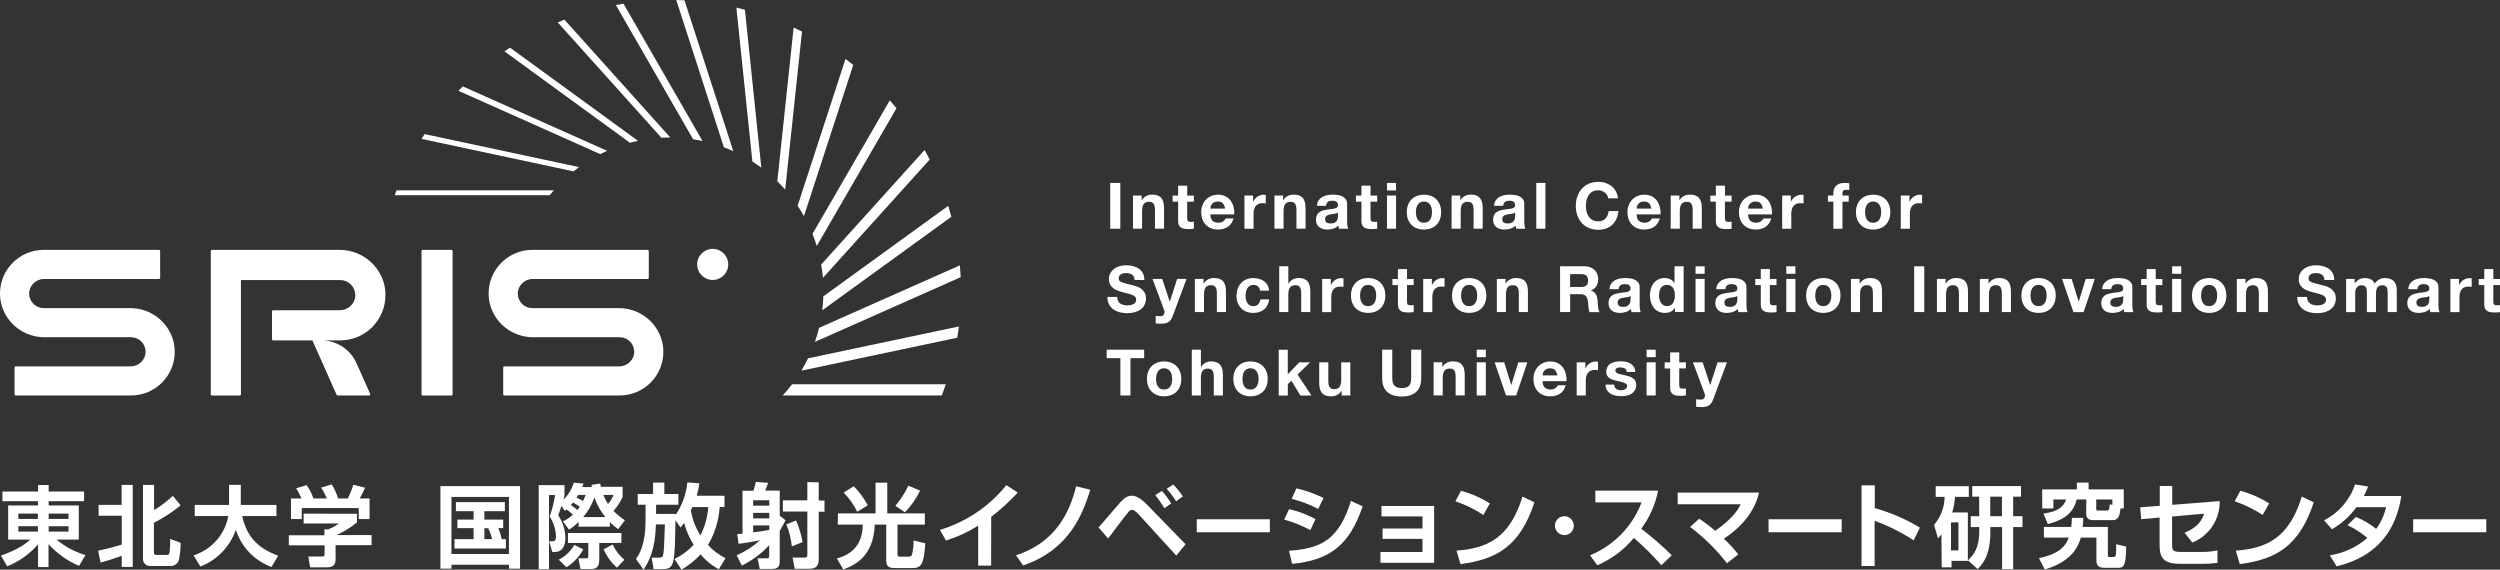 <?xml version="1.0" encoding="UTF-8"?><svg id="_レイヤー_2" xmlns="http://www.w3.org/2000/svg" width="640" height="145.84" viewBox="0 0 640 145.84"><rect x="0" y="0" width="640" height="145.84" fill="#333333" stroke="none"/><g id="new"><g><path id="_パス_4675" d="M21.53,128.31H12.46v1.09h7.71v8.74h-5.71c2.18,1.82,4.71,3.16,7.43,3.95l-1.65,2.76c-2.98-1.25-5.65-3.15-7.82-5.55v5.87h-2.68v-5.82c-2.15,2.48-4.85,4.41-7.9,5.62l-1.6-2.72c4.88-1.77,6.6-3.3,7.51-4.11H2.09v-8.74h7.65v-1.09H.62v-2.47H9.74v-1.68h2.72v1.68h9.07v2.47Zm-16.83,4.53h5v-1.36H4.7v1.36Zm0,3.25h5v-1.38H4.7v1.38Zm7.76-4.61v1.36h5.08v-1.36h-5.08Zm0,3.25v1.36h5.08v-1.38l-5.08,.02Z" fill="#fff"/><path id="_パス_4676" d="M25.12,140.98c2-.43,4.06-.94,6.05-1.57v-7.38h-5.93v-2.78h5.89v-5.11h2.85v21h-2.81v-2.85c-1.79,.64-3.59,1.24-5.42,1.73l-.63-3.04Zm11.46-16.84h2.86v6.44c1.72-1.04,3.33-2.25,4.8-3.63l2,2.41c-2.1,1.74-4.4,3.24-6.84,4.46v7.56c0,.55,.22,.69,.67,.69h2.54c.58,0,.71-.11,.82-.85,.13-1.08,.17-2.17,.12-3.26l2.69,1c.01,1.53-.15,3.05-.49,4.54-.31,.84-1.11,1.39-2,1.39h-5.16c-.99,.11-1.89-.61-1.99-1.61-.01-.1-.01-.2,0-.29v-18.85Z" fill="#fff"/><path id="_パス_4677" d="M49.54,142.18c4.6-1.44,8.03-5.32,8.9-10.06h-8.59v-2.85h8.79v-5.15h3v5.15h9.12v2.85h-8.76c1.3,6,4.84,8.5,9.21,10.15l-1.71,2.87c-4.35-1.59-7.72-5.1-9.12-9.52-1.5,4.32-4.82,7.76-9.08,9.41l-1.76-2.85Z" fill="#fff"/><path id="_パス_4678" d="M91.39,131.52v2.19c-1.59,1.33-3.36,2.43-5.26,3.27h9v2.57h-9.22v3.39c0,1.09-.09,2.29-2.19,2.29h-4.32l-.47-2.76h3.31c.78,0,.86-.09,.86-.87v-2h-9.16v-2.57h9.11v-1.52h.92c1-.34,1.94-.85,2.76-1.51h-9v-2.5l13.66,.02Zm-14.22-3.92c-.37-.91-.83-1.78-1.38-2.59l2.69-.82c.76,1.04,1.35,2.19,1.76,3.41h3.41c-.38-.98-.86-1.9-1.45-2.77l2.72-.82c.71,1.11,1.26,2.32,1.63,3.59h2.48c.58-1.12,1.05-2.29,1.42-3.5l3,.75c-.39,.95-.85,1.86-1.36,2.75h2.52v5.28h-2.77v-2.81h-14.6v2.81h-2.75v-5.28h2.68Z" fill="#fff"/><path id="_パス_4679" d="M112.75,124.45h20.38v21.13h-2.84v-1h-14.72v1h-2.82v-21.13Zm2.82,2.77v14.61h14.72v-14.61h-14.72Zm12,8c.38,.9,.67,1.83,.85,2.79h1.08v2.42h-13.15v-2.42h4.89v-2.8h-4.15v-2.19h4.15v-2.16h-4.53v-2.32h12.53v2.32h-5.24v2.16h4.82v2.19h-1.25Zm-3.57,.01v2.79h2c-.24-.96-.58-1.9-1-2.79h-1Z" fill="#fff"/><path id="_パス_4680" d="M144.11,133.45c.94-.42,1.8-.99,2.56-1.69-.51-.48-1.06-.92-1.62-1.34l-.49,.35-.8-1.27c-.54,1.6-.61,1.79-.85,2.42,1.16,1.73,1.8,3.76,1.83,5.85,0,1.17-.32,3.54-2.7,3.54h-.65l-.8-2.75h.82c.4,0,.92,0,.92-1.19-.05-1.83-.61-3.61-1.62-5.14,.65-1.78,1.11-3.63,1.4-5.5h-1.57v18.98h-2.63v-21.51h6.6v2.58c-.06,.38-.15,.76-.26,1.13,1.23-1.21,2.14-2.7,2.65-4.35l2.49,.24c-.11,.3-.16,.49-.33,.89h2.45c-.03-.19-.06-.38-.07-.57l2.23-.32c.02,.28,.07,.55,.16,.82h5.56v2.58c-.57,1.31-1.36,2.52-2.34,3.57,.88,.92,1.86,1.73,2.93,2.42l-1.74,2.28c-.76-.54-1.47-1.14-2.11-1.81v1.17h-8v-1.24c-.74,.76-1.57,1.43-2.47,2l-1.55-2.14Zm5.19,7.2c-1.01,1.86-2.48,3.43-4.27,4.56l-2-1.93c1.68-.84,3.07-2.16,4-3.8l2.27,1.17Zm9.77-1.66h-5.66v4.43c0,2.16-1.32,2.24-2.12,2.24h-2.67l-.57-2.73h2c.56,0,.56-.28,.56-.63v-3.31h-5.21v-2.54h13.69l-.02,2.54Zm-10.64-9.28c-.56-.39-1.14-.74-1.74-1.06-.28,.36-.4,.47-.56,.66,.59,.38,1.15,.79,1.69,1.24,.23-.26,.43-.54,.61-.84Zm-.42-3c-.13,.24-.27,.46-.43,.68,.58,.25,1.14,.54,1.67,.89,.25-.51,.47-1.03,.66-1.57h-1.9Zm6.95,5.66c-1.2-1.5-2.14-3.19-2.8-5-.64,1.83-1.61,3.52-2.86,5h5.66Zm-.5-5.66c.32,.8,.71,1.57,1.18,2.3,.61-.67,1.1-1.45,1.43-2.3h-2.61Zm3.46,18.62c-1.45-1.31-2.61-2.91-3.41-4.7l2.33-1.24c.7,1.51,1.72,2.85,3,3.92l-1.92,2.02Z" fill="#fff"/><path id="_パス_4681" d="M172.67,143.1c1.84-.9,3.51-2.12,4.91-3.62-1.09-1.74-1.91-3.63-2.44-5.61-.29,.41-.59,.8-.92,1.17l-1.31-1.85c-.17,11.29-.19,12.49-3.34,12.49h-2.25l-.49-2.91h1.92c.75,0,.92-.33,1-.59,.21-.82,.28-2.49,.47-7.94h-2.3c-.17,6.44-1.76,9.44-3.17,11.6l-1.93-2.74c.92-1.34,2.44-3.78,2.44-9.89v-4h-2v-2.75h3.93v-2.91h2.88v2.91h3.6v2.75h-5.71v2.35h5v.26c1.68-2.48,2.71-5.34,3-8.32l3.08,.22c-.14,1.08-.37,2.15-.68,3.19h7.11v2.89h-1.23c-.23,3.43-1.25,6.76-3,9.72,1.28,1.39,2.8,2.53,4.48,3.38l-1.68,2.81c-1.8-.93-3.4-2.23-4.68-3.8-1.43,1.54-3.08,2.87-4.9,3.92l-1.79-2.73Zm4.57-13.29c-.07,.18-.32,.75-.37,.87,.37,2.27,1.2,4.44,2.44,6.38,1.15-2.26,1.83-4.72,2-7.25h-4.07Z" fill="#fff"/><path id="_パス_4682" d="M188.58,142.16c2.18-.97,4.21-2.27,6-3.85-1.24,.23-2.53,.51-5.51,.91l-.33-2.49c.84-.07,1-.09,1.34-.11v-11h2.79c.28-.73,.48-1.48,.61-2.25l3.15,.23c-.21,.68-.46,1.35-.75,2h3.73v6.43l1.48,1.16c-.35,.72-.68,1.38-1.48,2.72v7.8c0,1.13-.33,1.93-1.9,1.93h-3.22l-.54-2.7h2.29c.42,0,.68-.07,.68-.64v-2.72c-2,2.14-4.37,3.9-7,5.21l-1.34-2.63Zm8.36-14.09h-4.13v1.38h4.13v-1.38Zm0,3.22h-4.13v1.42h4.13v-1.42Zm-4.13,5c1.22-.14,2.46-.31,4.13-.64v-1.15h-4.13v1.79Zm16.78-12.82v4.67h1.48v2.86h-1.48v12.28c0,2.09-1.31,2.33-2.51,2.33h-3.64l-.54-2.87h3.1c.33,0,.68,0,.68-.79v-11h-6.27v-2.86h6.27v-4.67l2.91,.05Zm-6.88,16.41c-.19-1.94-.67-3.84-1.4-5.64l2.48-1c.78,1.77,1.34,3.63,1.67,5.54l-2.75,1.1Z" fill="#fff"/><path id="_パス_4683" d="M214.51,131.43h9.63v-7.87h3v7.87h9.62v2.86h-7v7.59c0,.21,0,.63,.56,.63h2.33c.31,0,.61-.15,.8-.4,.3-1.23,.44-2.49,.44-3.76l3,.75c-.37,4.61-.73,6.32-3.15,6.32h-4.53c-1,0-2.34,0-2.34-1.83v-9.3h-2.92c-.3,7.21-4,10.07-8.07,11.48l-1.64-2.81c4.27-1.11,6.62-4,6.62-8.67h-6.39l.04-2.86Zm4.93-.43c-.88-1.81-2.06-3.47-3.47-4.9l2.6-1.62c1.43,1.45,2.63,3.1,3.57,4.9l-2.7,1.62Zm9.77-1.52c1.33-1.56,2.45-3.29,3.33-5.14l3,1.26c-.98,2.05-2.29,3.93-3.89,5.55l-2.44-1.67Z" fill="#fff"/><path id="_パス_4684" d="M253.73,144.79h-3.31v-10.22c-2.58,1.62-5.35,2.9-8.26,3.81l-1.53-2.73c6.69-2.02,12.61-6.01,17-11.45l2.91,1.9c-2.08,2.26-4.35,4.33-6.79,6.2l-.02,12.49Z" fill="#fff"/><path id="_パス_4685" d="M260.09,142.16c10.31-3.34,13.8-11.23,15.4-17.68l3.62,.91c-1.81,5.73-5.05,15.22-17.19,19.37l-1.83-2.6Z" fill="#fff"/><path id="_パス_4686" d="M281.24,135.04c.77-.87,3.52-4.08,4.74-5.51s2.23-2.63,3.73-2.63c1,0,2.19,.51,4,2.37l9.79,10.05-2.37,2.91-9.61-10.52c-.73-.78-1.25-1.2-1.72-1.2s-.75,.33-1.12,.8c-.92,1.1-4.39,5.71-5,6.55l-2.44-2.82Zm16.85-4.93c-.71-1.18-1.49-2.3-2.34-3.38l1.71-1.06c.87,1,1.67,2.07,2.37,3.2l-1.74,1.24Zm3-1.78c-.71-1.14-1.52-2.21-2.42-3.2l1.69-1.1c.9,.94,1.72,1.96,2.45,3.05l-1.72,1.25Z" fill="#fff"/><path id="_パス_4687" d="M325.08,132.93v3.33h-18.71v-3.33h18.71Z" fill="#fff"/><path id="_パス_4688" d="M335.45,135.71c-2.13-1.15-4.38-2.06-6.71-2.7l1.27-2.68c2.36,.55,4.63,1.41,6.76,2.56l-1.32,2.82Zm-5.47,5.28c8-.56,12.68-2.56,15.87-12.75l3,1.39c-3.38,9.76-8.15,13.73-18.06,14.72l-.81-3.36Zm7.49-10.71c-2.16-1.12-4.45-1.98-6.81-2.58l1.22-2.68c2.4,.54,4.73,1.37,6.93,2.47l-1.34,2.79Z" fill="#fff"/><path id="_パス_4689" d="M367.14,129.53v14.55h-13.74v-2.77h10.76v-3.36h-10.22v-2.65h10.22v-3.1h-10.5v-2.67h13.48Z" fill="#fff"/><path id="_パス_4690" d="M379.74,131.83c-2.23-1.47-4.63-2.65-7.16-3.5l1.45-2.7c2.6,.72,5.09,1.81,7.38,3.24l-1.67,2.96Zm-6.88,9.13c7.63-.56,13.59-3,16.9-13.83l3.05,1.46c-3.66,11.24-9.64,14.6-18.92,15.82l-1.03-3.45Z" fill="#fff"/><path id="_パス_4691" d="M402.9,134.6c-.02,1.34-1.11,2.41-2.45,2.39-1.34-.02-2.41-1.11-2.39-2.45,.02-1.34,1.11-2.41,2.45-2.39,.63,0,1.24,.26,1.68,.71,.46,.46,.71,1.09,.7,1.74Z" fill="#fff"/><path id="_パス_4692" d="M407.05,142.16c6.08-2.5,10.86-7.4,13.19-13.55h-11.83v-3h16.06c-.69,3.53-2.17,6.87-4.32,9.75,2.75,2.09,5.36,4.36,7.82,6.78l-2.65,2.57c-2.18-2.5-4.53-4.84-7.05-7-2.53,3.04-5.73,5.43-9.36,7l-1.86-2.55Z" fill="#fff"/><path id="_パス_4693" d="M442.1,144.2c-2.71-3.52-5.88-6.65-9.44-9.3l2.32-2.11c1.44,.93,2.8,1.97,4.09,3.1,4.69-3.2,6-5.71,6.55-6.79h-16.13v-3h20.82c-1.12,5-4.69,9-9,11.81,1.33,1.24,2.56,2.58,3.69,4l-2.9,2.29Z" fill="#fff"/><path id="_パス_4694" d="M471.47,132.93v3.33h-18.72v-3.33h18.72Z" fill="#fff"/><path id="_パス_4695" d="M479.94,124.24v5.83c4.06,1.14,7.94,2.82,11.55,5l-1.59,3.26c-3.13-2.05-6.48-3.73-10-5v11.57h-3.35v-20.66h3.39Z" fill="#fff"/><path id="_パス_4696" d="M497.01,136.83c-.28,.35-.58,.68-.89,1l-1-3.47c1.72-2,2.68-4.54,2.7-7.17h-2.28v-2.72h8.48v2.72h-3.53c-.1,1.35-.34,2.7-.72,4h4v12.4h-4.17v1.64h-2.52l-.07-8.4Zm2.44-3.08v7.16h1.91v-7.2l-1.91,.04Zm7.21-6.6h-1.76v-2.72h12.47v2.72h-2v5h2.39v2.78h-2.39v10.78h-2.84v-10.78h-3v1.26c0,6.3-2.23,8.48-3.26,9.49l-2.47-2.23c1.25-1.25,2.89-2.89,2.89-7.42v-1.1h-2.18v-2.78h2.18l-.03-5Zm2.84,5h3v-5h-3v5Z" fill="#fff"/><path id="_パス_4697" d="M533.32,132.58c-.01,.78-.07,1.55-.16,2.32h6.45v7.16c0,.38,0,.54,.5,.54h.89c.32,.04,.61-.18,.66-.49,0-.02,0-.03,0-.05,.09-.49,.09-2.27,.09-2.74l2.56,.61c-.12,4.25-.33,5.42-1.9,5.42h-3.88c-1.85,0-1.85-1.34-1.85-2.07v-5.65h-4c-.45,1.62-1.84,6.05-9.23,8.14l-1.48-2.89c5.7-1.15,7-3.54,7.63-5.25h-6.36v-2.73h7c.09-.68,.11-1.17,.16-2.32h2.92Zm.78-4.72h-2.47c-.7,2.86-2.49,5.09-7.39,6.29l-1.11-2.65c3.78-.61,5.05-1.65,5.83-3.64h-3.29v2.3h-2.86v-4.88h8.87v-1.74h3v1.74h9v4.88h-.83c-.18,1.6-.42,3-2,3h-4.61c-1,0-2.18,0-2.18-1.72l.04-3.58Zm2.53,2.32c0,.28,0,.52,.47,.52h2.28c.45,0,.61-.19,.73-1.6l.66,.14v-1.38h-4.14v2.32Z" fill="#fff"/><path id="_パス_4698" d="M568.24,128.28c.1,4.65-2.69,8.87-7,10.61l-2-2.51c2.06-.87,4.2-2.11,5-4.88l-8.19,.73v7c0,1.76,.16,2.07,2.58,2.07h5.1c1.32,0,2.64-.13,3.94-.4v3.19c-1.26,.17-2.53,.25-3.8,.24h-5.89c-4.51,0-5.12-2-5.12-4.84v-7l-4.72,.42-.24-3.05,5-.38v-5.07h3.19v4.83l12.15-.96Z" fill="#fff"/><path id="_パス_4699" d="M579.24,131.83c-2.23-1.47-4.63-2.65-7.16-3.5l1.45-2.7c2.6,.71,5.09,1.81,7.38,3.24l-1.67,2.96Zm-6.88,9.13c7.63-.56,13.59-3,16.9-13.83l3.06,1.46c-3.67,11.24-9.65,14.6-18.93,15.82l-1.03-3.45Z" fill="#fff"/><path id="_パス_4700" d="M603.1,132.34c1.88,.75,3.63,1.78,5.19,3.06,1.22-1.65,2.09-3.54,2.54-5.55h-7.59c-1.67,2.3-3.81,4.22-6.27,5.64l-2-2.3c3.75-1.89,6.6-5.19,7.92-9.18l3.35,.54c-.31,.83-.68,1.64-1.1,2.42h9.6c-.87,5.47-3.57,14.91-16.57,18l-1.74-2.8c3.56-.56,6.89-2.1,9.61-4.46-1.54-1.31-3.25-2.41-5.08-3.26l2.14-2.11Z" fill="#fff"/><path id="_パス_4701" d="M636.49,132.93v3.33h-18.72v-3.33h18.72Z" fill="#fff"/></g><g><g><g><path d="M33.55,101.24H4.04c-.17,0-.31-.14-.31-.31v-6.83c0-.17,.14-.31,.31-.31h29.41c2.09,0,3.86-1.71,3.82-3.8-.04-2.03-1.69-3.66-3.72-3.66H11.37c-6.13,0-11.25-4.85-11.37-10.97-.12-6.26,4.94-11.39,11.18-11.39h29.51c.17,0,.31,.14,.31,.31v6.83c0,.17-.14,.31-.31,.31H11.28c-2.09,0-3.86,1.71-3.82,3.8,.04,2.03,1.69,3.66,3.72,3.66h22.18c6.12,0,11.25,4.85,11.37,10.97,.12,6.26-4.94,11.39-11.18,11.39Z" fill="#fff"/><path d="M158.64,101.24h-29.51c-.17,0-.31-.14-.31-.31v-6.83c0-.17,.14-.31,.31-.31h29.41c2.09,0,3.86-1.71,3.82-3.8-.04-2.03-1.69-3.66-3.72-3.66h-22.18c-6.13,0-11.25-4.85-11.37-10.97-.12-6.26,4.94-11.39,11.18-11.39h29.51c.17,0,.31,.14,.31,.31v6.83c0,.17-.14,.31-.31,.31h-29.41c-2.09,0-3.86,1.71-3.82,3.8,.04,2.03,1.69,3.66,3.72,3.66h22.18c6.12,0,11.25,4.85,11.37,10.97,.12,6.26-4.94,11.39-11.18,11.39Z" fill="#fff"/><rect x="107.91" y="63.97" width="7.95" height="37.28" rx=".31" ry=".31" fill="#fff"/><path d="M98.69,75.38c-.09-6.36-5.4-11.41-11.76-11.41H54.27c-.17,0-.31,.14-.31,.31v36.66c0,.17,.14,.31,.31,.31h7.1c.17,0,.31-.14,.31-.31v-29.24h25.42c2.1,0,3.82,1.69,3.86,3.79,.04,2.16-1.8,3.93-3.96,3.93h-17.06c-.17,0-.31,.14-.31,.31v7.1c0,.17,.14,.31,.31,.31h10.03l6.2,13.92c.05,.11,.16,.18,.28,.18h8.02c.22,0,.38-.23,.28-.44l-3.48-7.81c-1.51-3.39-4.77-5.61-8.43-5.85h4.25c6.45,0,11.68-5.29,11.58-11.76Z" fill="#fff"/><circle cx="182.45" cy="67.69" r="3.98" fill="#fff"/></g><g><path d="M245.94,70.96c-.05-1.01-.12-2.02-.21-3.03l-36.04,15.99c-.3,1.21-.65,2.41-1.07,3.6l37.31-16.56Z" fill="#fff"/><path d="M205.15,94.89l39.92-8.44c.15-.96,.29-1.92,.41-2.88l-38.62,8.16c-.52,1.07-1.09,2.13-1.71,3.16Z" fill="#fff"/><path d="M241.1,101.24c.36-.95,.7-1.9,1.03-2.86h-39.36c-.75,.98-1.55,1.94-2.4,2.86h40.74Z" fill="#fff"/><path d="M108.69,34.33c-.26,.41-.52,.82-.77,1.23l38.9,8.31c.47-.38,.94-.74,1.42-1.09l-39.54-8.45Z" fill="#fff"/><path d="M101.51,48.73c-.15,.41-.3,.83-.45,1.24h39.67c.34-.42,.69-.83,1.04-1.24h-40.27Z" fill="#fff"/><path d="M118.47,22.11c-.37,.38-.74,.76-1.1,1.14l36.28,16.2c.58-.3,1.17-.58,1.77-.84l-36.95-16.5Z" fill="#fff"/><path d="M130.57,12.19c-.48,.31-.95,.63-1.43,.96l32.12,23.39c.68-.18,1.37-.35,2.06-.49l-32.76-23.86Z" fill="#fff"/><path d="M171.59,35.19l-27.1-30.16c-.58,.22-1.15,.45-1.72,.69l26.53,29.53c.76-.04,1.52-.06,2.28-.06Z" fill="#fff"/><path d="M159.61,.94c-.65,.11-1.3,.22-1.96,.34l19.79,34.37c.81,.12,1.61,.28,2.41,.45L159.61,.94Z" fill="#fff"/><path d="M175.23,.08c-.7-.03-1.41-.06-2.11-.08l12.2,37.71c.81,.3,1.62,.63,2.41,.99L175.23,.08Z" fill="#fff"/><path d="M190.69,2.49c-.72-.19-1.45-.37-2.18-.54l4.1,39.4c.78,.49,1.54,1.01,2.29,1.57l-4.2-40.43Z" fill="#fff"/><path d="M201.01,48.55l4.3-40.46c-.71-.36-1.42-.71-2.14-1.05l-4.18,39.38c.1,.1,.21,.19,.31,.29,.6,.6,1.16,1.21,1.72,1.84Z" fill="#fff"/><path d="M218.43,16.64c-.65-.53-1.31-1.05-1.98-1.55l-12.26,37.59c.58,.87,1.12,1.75,1.62,2.65l12.62-38.69Z" fill="#fff"/><path d="M229.5,27.7c-.55-.68-1.12-1.35-1.7-2.02l-19.8,34.2c.41,1.02,.77,2.05,1.09,3.09l20.41-35.26Z" fill="#fff"/><path d="M238,40.85c-.42-.83-.85-1.65-1.3-2.46l-26.48,29.34c.2,1.13,.35,2.26,.45,3.4l27.33-30.28Z" fill="#fff"/><path d="M243.55,55.49c-.25-.94-.51-1.87-.8-2.8l-31.97,23.17c-.04,1.2-.14,2.39-.28,3.58l33.05-23.95Z" fill="#fff"/></g></g><g><path d="M286.8,46.83v11.72h-2.58v-11.72h2.58Z" fill="#fff"/><path d="M292.26,50.06v1.18h.05c.3-.49,.68-.85,1.15-1.08,.47-.22,.95-.34,1.44-.34,.62,0,1.14,.08,1.53,.25,.4,.17,.71,.4,.94,.71,.23,.3,.39,.67,.49,1.1,.09,.43,.14,.91,.14,1.44v5.22h-2.33v-4.79c0-.7-.11-1.22-.33-1.57-.22-.34-.61-.52-1.16-.52-.64,0-1.09,.19-1.38,.57s-.43,1-.43,1.86v4.45h-2.33v-8.49h2.22Z" fill="#fff"/><path d="M305.63,50.06v1.56h-1.71v4.2c0,.39,.06,.66,.2,.79,.13,.13,.39,.2,.79,.2,.13,0,.26,0,.38-.02s.24-.03,.34-.05v1.81c-.2,.03-.42,.05-.65,.07-.24,.01-.48,.02-.71,.02-.36,0-.7-.02-1.03-.07-.32-.05-.61-.15-.85-.29s-.44-.34-.58-.61c-.14-.26-.21-.61-.21-1.03v-5.01h-1.41v-1.56h1.41v-2.54h2.33v2.54h1.71Z" fill="#fff"/><path d="M310.41,56.51c.35,.34,.85,.51,1.51,.51,.47,0,.88-.12,1.21-.35,.34-.24,.55-.48,.62-.75h2.05c-.33,1.02-.83,1.75-1.51,2.18s-1.5,.66-2.46,.66c-.67,0-1.27-.11-1.8-.32-.54-.21-.99-.52-1.36-.91s-.66-.86-.86-1.41c-.2-.55-.3-1.15-.3-1.81s.1-1.23,.31-1.77,.5-1.02,.89-1.42,.84-.71,1.37-.94,1.12-.34,1.76-.34c.72,0,1.35,.14,1.89,.42,.54,.28,.98,.65,1.32,1.12s.59,1.01,.75,1.61c.15,.6,.21,1.23,.16,1.89h-6.12c.03,.76,.22,1.3,.57,1.64Zm2.63-4.46c-.28-.31-.7-.46-1.27-.46-.37,0-.68,.06-.93,.19-.25,.13-.44,.28-.59,.47s-.25,.38-.31,.59-.09,.39-.1,.56h3.79c-.11-.59-.3-1.04-.58-1.35Z" fill="#fff"/><path d="M320.8,50.06v1.58h.03c.11-.26,.26-.51,.44-.73,.19-.22,.4-.42,.64-.57,.24-.16,.5-.28,.77-.37,.27-.09,.56-.13,.85-.13,.15,0,.32,.03,.51,.08v2.17c-.11-.02-.24-.04-.39-.06-.15-.02-.3-.02-.44-.02-.43,0-.79,.07-1.08,.21s-.53,.34-.71,.58c-.18,.25-.31,.53-.39,.86s-.12,.68-.12,1.07v3.82h-2.33v-8.49h2.22Z" fill="#fff"/><path d="M328.48,50.06v1.18h.05c.3-.49,.68-.85,1.15-1.08,.47-.22,.95-.34,1.44-.34,.62,0,1.14,.08,1.53,.25,.4,.17,.71,.4,.94,.71,.23,.3,.39,.67,.49,1.1,.09,.43,.14,.91,.14,1.44v5.22h-2.33v-4.79c0-.7-.11-1.22-.33-1.57-.22-.34-.61-.52-1.16-.52-.64,0-1.09,.19-1.38,.57s-.43,1-.43,1.86v4.45h-2.33v-8.49h2.22Z" fill="#fff"/><path d="M337.14,52.67c.03-.55,.17-1,.41-1.36,.24-.36,.55-.65,.92-.87,.37-.22,.79-.37,1.26-.47s.93-.14,1.4-.14c.43,0,.86,.03,1.3,.09,.44,.06,.84,.18,1.2,.35,.36,.18,.65,.42,.89,.73,.23,.31,.34,.72,.34,1.24v4.42c0,.38,.02,.75,.07,1.1,.04,.35,.12,.61,.23,.79h-2.37c-.04-.13-.08-.27-.1-.4-.03-.14-.05-.28-.06-.42-.37,.38-.81,.65-1.31,.8s-1.02,.23-1.54,.23c-.4,0-.78-.05-1.13-.15s-.66-.25-.92-.46c-.26-.21-.47-.47-.62-.79-.15-.32-.22-.7-.22-1.13,0-.48,.09-.88,.25-1.19,.17-.31,.39-.56,.66-.75s.58-.33,.92-.42,.69-.17,1.04-.22c.35-.05,.69-.1,1.03-.13,.34-.03,.64-.08,.9-.15,.26-.07,.47-.16,.62-.29,.15-.13,.22-.31,.21-.55,0-.25-.04-.45-.12-.6-.08-.15-.19-.26-.33-.34s-.3-.14-.48-.16c-.18-.03-.37-.04-.58-.04-.46,0-.82,.1-1.08,.3s-.42,.53-.46,.99h-2.33Zm5.39,1.72c-.1,.09-.22,.16-.37,.21s-.31,.09-.48,.12c-.17,.03-.35,.06-.53,.08-.19,.02-.37,.05-.56,.08-.18,.03-.35,.08-.52,.13s-.32,.13-.44,.22-.23,.21-.3,.35-.11,.32-.11,.54,.04,.38,.11,.53,.18,.25,.31,.34c.13,.08,.28,.14,.46,.17,.17,.03,.36,.05,.54,.05,.46,0,.82-.08,1.07-.23,.25-.15,.44-.34,.56-.55,.12-.21,.19-.43,.22-.65,.03-.22,.04-.39,.04-.53v-.87Z" fill="#fff"/><path d="M352.56,50.06v1.56h-1.71v4.2c0,.39,.06,.66,.2,.79,.13,.13,.39,.2,.79,.2,.13,0,.26,0,.38-.02s.24-.03,.34-.05v1.81c-.2,.03-.42,.05-.65,.07-.24,.01-.48,.02-.71,.02-.36,0-.7-.02-1.03-.07-.32-.05-.61-.15-.85-.29s-.44-.34-.58-.61c-.14-.26-.21-.61-.21-1.03v-5.01h-1.41v-1.56h1.41v-2.54h2.33v2.54h1.71Z" fill="#fff"/><path d="M355.06,48.75v-1.92h2.33v1.92h-2.33Zm2.33,1.31v8.49h-2.33v-8.49h2.33Z" fill="#fff"/><path d="M360.45,52.47c.21-.55,.5-1.02,.89-1.41s.84-.69,1.38-.9c.54-.21,1.14-.32,1.8-.32s1.27,.11,1.82,.32,1,.51,1.39,.9,.68,.86,.89,1.41,.31,1.17,.31,1.85-.1,1.29-.31,1.84c-.21,.55-.5,1.02-.89,1.4s-.85,.69-1.39,.89-1.15,.31-1.82,.31-1.27-.1-1.8-.31c-.54-.21-1-.51-1.38-.89s-.68-.86-.89-1.4c-.21-.55-.31-1.16-.31-1.84s.1-1.29,.31-1.85Zm2.12,2.84c.06,.32,.18,.61,.34,.87,.16,.26,.37,.46,.63,.62s.59,.23,.98,.23,.73-.08,.99-.23,.48-.36,.64-.62c.16-.26,.27-.55,.34-.87,.06-.32,.1-.65,.1-.99s-.03-.67-.1-1c-.07-.33-.18-.62-.34-.87s-.37-.46-.64-.62c-.27-.16-.6-.24-.99-.24s-.72,.08-.98,.24c-.26,.16-.47,.36-.63,.62s-.27,.54-.34,.87c-.07,.33-.1,.66-.1,1s.03,.67,.1,.99Z" fill="#fff"/><path d="M373.83,50.06v1.18h.05c.3-.49,.68-.85,1.15-1.08,.47-.22,.95-.34,1.44-.34,.62,0,1.14,.08,1.53,.25,.4,.17,.71,.4,.94,.71,.23,.3,.39,.67,.49,1.1,.09,.43,.14,.91,.14,1.44v5.22h-2.33v-4.79c0-.7-.11-1.22-.33-1.57-.22-.34-.61-.52-1.16-.52-.64,0-1.09,.19-1.38,.57s-.43,1-.43,1.86v4.45h-2.33v-8.49h2.22Z" fill="#fff"/><path d="M382.49,52.67c.03-.55,.17-1,.41-1.36,.24-.36,.55-.65,.92-.87,.37-.22,.79-.37,1.26-.47s.93-.14,1.4-.14c.43,0,.86,.03,1.3,.09,.44,.06,.84,.18,1.2,.35,.36,.18,.65,.42,.89,.73,.23,.31,.34,.72,.34,1.24v4.42c0,.38,.02,.75,.07,1.1,.04,.35,.12,.61,.23,.79h-2.37c-.04-.13-.08-.27-.1-.4-.03-.14-.05-.28-.06-.42-.37,.38-.81,.65-1.31,.8s-1.02,.23-1.54,.23c-.4,0-.78-.05-1.13-.15s-.66-.25-.92-.46c-.26-.21-.47-.47-.62-.79-.15-.32-.22-.7-.22-1.13,0-.48,.09-.88,.25-1.19,.17-.31,.39-.56,.66-.75s.58-.33,.92-.42,.69-.17,1.04-.22c.35-.05,.69-.1,1.03-.13,.34-.03,.64-.08,.9-.15,.26-.07,.47-.16,.62-.29,.15-.13,.22-.31,.21-.55,0-.25-.04-.45-.12-.6-.08-.15-.19-.26-.33-.34s-.3-.14-.48-.16c-.18-.03-.37-.04-.58-.04-.46,0-.82,.1-1.08,.3s-.42,.53-.46,.99h-2.33Zm5.39,1.72c-.1,.09-.22,.16-.37,.21s-.31,.09-.48,.12c-.17,.03-.35,.06-.53,.08-.19,.02-.37,.05-.56,.08-.18,.03-.35,.08-.52,.13s-.32,.13-.44,.22-.23,.21-.3,.35-.11,.32-.11,.54,.04,.38,.11,.53,.18,.25,.31,.34c.13,.08,.28,.14,.46,.17,.17,.03,.36,.05,.54,.05,.46,0,.82-.08,1.07-.23,.25-.15,.44-.34,.56-.55,.12-.21,.19-.43,.22-.65,.03-.22,.04-.39,.04-.53v-.87Z" fill="#fff"/><path d="M395.62,46.83v11.72h-2.33v-11.72h2.33Z" fill="#fff"/><path d="M411.43,49.96c-.15-.25-.34-.46-.58-.65-.23-.19-.49-.33-.78-.44-.29-.1-.59-.16-.91-.16-.58,0-1.07,.11-1.48,.34-.4,.22-.73,.53-.98,.9s-.43,.81-.55,1.29-.17,.98-.17,1.49,.06,.97,.17,1.44c.12,.47,.3,.88,.55,1.26,.25,.37,.58,.67,.98,.89,.4,.22,.9,.34,1.48,.34,.79,0,1.4-.24,1.85-.72s.71-1.12,.81-1.9h2.5c-.07,.73-.24,1.4-.51,1.99s-.64,1.09-1.08,1.51c-.45,.42-.97,.73-1.58,.95-.6,.22-1.26,.33-1.99,.33-.9,0-1.7-.16-2.42-.47-.72-.31-1.32-.74-1.81-1.29-.49-.55-.87-1.19-1.13-1.93-.26-.74-.4-1.53-.4-2.39s.13-1.69,.4-2.44c.26-.75,.64-1.4,1.13-1.96s1.1-1,1.81-1.31,1.52-.48,2.42-.48c.65,0,1.26,.09,1.83,.28,.57,.19,1.09,.46,1.54,.81,.45,.36,.83,.8,1.12,1.32s.48,1.13,.56,1.81h-2.5c-.04-.3-.14-.57-.3-.81Z" fill="#fff"/><path d="M419.53,56.51c.35,.34,.85,.51,1.51,.51,.47,0,.88-.12,1.21-.35,.34-.24,.55-.48,.62-.75h2.05c-.33,1.02-.83,1.75-1.51,2.18s-1.5,.66-2.46,.66c-.67,0-1.27-.11-1.8-.32-.54-.21-.99-.52-1.36-.91s-.66-.86-.86-1.41c-.2-.55-.3-1.15-.3-1.81s.1-1.23,.31-1.77,.5-1.02,.89-1.42,.84-.71,1.37-.94,1.12-.34,1.76-.34c.72,0,1.35,.14,1.89,.42,.54,.28,.98,.65,1.32,1.12s.59,1.01,.75,1.61c.15,.6,.21,1.23,.16,1.89h-6.12c.03,.76,.22,1.3,.57,1.64Zm2.63-4.46c-.28-.31-.7-.46-1.27-.46-.37,0-.68,.06-.93,.19-.25,.13-.44,.28-.59,.47s-.25,.38-.31,.59-.09,.39-.1,.56h3.79c-.11-.59-.3-1.04-.58-1.35Z" fill="#fff"/><path d="M429.92,50.06v1.18h.05c.3-.49,.68-.85,1.15-1.08,.47-.22,.95-.34,1.44-.34,.62,0,1.14,.08,1.53,.25,.4,.17,.71,.4,.94,.71,.23,.3,.39,.67,.49,1.1,.09,.43,.14,.91,.14,1.44v5.22h-2.33v-4.79c0-.7-.11-1.22-.33-1.57-.22-.34-.61-.52-1.16-.52-.64,0-1.09,.19-1.38,.57s-.43,1-.43,1.86v4.45h-2.33v-8.49h2.22Z" fill="#fff"/><path d="M443.29,50.06v1.56h-1.71v4.2c0,.39,.06,.66,.2,.79,.13,.13,.39,.2,.79,.2,.13,0,.26,0,.38-.02s.24-.03,.34-.05v1.81c-.2,.03-.42,.05-.65,.07-.24,.01-.48,.02-.71,.02-.36,0-.7-.02-1.03-.07-.32-.05-.61-.15-.85-.29s-.44-.34-.58-.61c-.14-.26-.21-.61-.21-1.03v-5.01h-1.41v-1.56h1.41v-2.54h2.33v2.54h1.71Z" fill="#fff"/><path d="M448.07,56.51c.35,.34,.85,.51,1.51,.51,.47,0,.88-.12,1.21-.35,.34-.24,.55-.48,.62-.75h2.05c-.33,1.02-.83,1.75-1.51,2.18s-1.5,.66-2.46,.66c-.67,0-1.27-.11-1.8-.32-.54-.21-.99-.52-1.36-.91s-.66-.86-.86-1.41c-.2-.55-.3-1.15-.3-1.81s.1-1.23,.31-1.77,.5-1.02,.89-1.42,.84-.71,1.37-.94,1.12-.34,1.76-.34c.72,0,1.35,.14,1.89,.42,.54,.28,.98,.65,1.32,1.12s.59,1.01,.75,1.61c.15,.6,.21,1.23,.16,1.89h-6.12c.03,.76,.22,1.3,.57,1.64Zm2.63-4.46c-.28-.31-.7-.46-1.27-.46-.37,0-.68,.06-.93,.19-.25,.13-.44,.28-.59,.47s-.25,.38-.31,.59-.09,.39-.1,.56h3.79c-.11-.59-.3-1.04-.58-1.35Z" fill="#fff"/><path d="M458.46,50.06v1.58h.03c.11-.26,.26-.51,.44-.73,.19-.22,.4-.42,.64-.57,.24-.16,.5-.28,.77-.37,.27-.09,.56-.13,.85-.13,.15,0,.32,.03,.51,.08v2.17c-.11-.02-.24-.04-.39-.06-.15-.02-.3-.02-.44-.02-.43,0-.79,.07-1.08,.21s-.53,.34-.71,.58c-.18,.25-.31,.53-.39,.86s-.12,.68-.12,1.07v3.82h-2.33v-8.49h2.22Z" fill="#fff"/><path d="M467.94,51.62v-1.56h1.4v-.66c0-.76,.24-1.37,.71-1.85,.47-.48,1.18-.72,2.13-.72,.21,0,.42,0,.62,.02,.21,.02,.41,.03,.61,.04v1.74c-.27-.03-.56-.05-.85-.05-.32,0-.54,.07-.68,.22s-.21,.4-.21,.75v.51h1.61v1.56h-1.61v6.93h-2.33v-6.93h-1.4Z" fill="#fff"/><path d="M475.44,52.47c.21-.55,.5-1.02,.89-1.41s.84-.69,1.38-.9c.54-.21,1.14-.32,1.8-.32s1.27,.11,1.82,.32,1,.51,1.39,.9,.68,.86,.89,1.41,.31,1.17,.31,1.85-.1,1.29-.31,1.84c-.21,.55-.5,1.02-.89,1.4s-.85,.69-1.39,.89-1.15,.31-1.82,.31-1.27-.1-1.8-.31c-.54-.21-1-.51-1.38-.89s-.68-.86-.89-1.4c-.21-.55-.31-1.16-.31-1.84s.1-1.29,.31-1.85Zm2.12,2.84c.06,.32,.18,.61,.34,.87,.16,.26,.37,.46,.63,.62s.59,.23,.98,.23,.73-.08,.99-.23,.48-.36,.64-.62c.16-.26,.27-.55,.34-.87,.06-.32,.1-.65,.1-.99s-.03-.67-.1-1c-.07-.33-.18-.62-.34-.87s-.37-.46-.64-.62c-.27-.16-.6-.24-.99-.24s-.72,.08-.98,.24c-.26,.16-.47,.36-.63,.62s-.27,.54-.34,.87c-.07,.33-.1,.66-.1,1s.03,.67,.1,.99Z" fill="#fff"/><path d="M488.82,50.06v1.58h.03c.11-.26,.26-.51,.44-.73,.19-.22,.4-.42,.64-.57,.24-.16,.5-.28,.77-.37,.27-.09,.56-.13,.85-.13,.15,0,.32,.03,.51,.08v2.17c-.11-.02-.24-.04-.39-.06-.15-.02-.3-.02-.44-.02-.43,0-.79,.07-1.08,.21s-.53,.34-.71,.58c-.18,.25-.31,.53-.39,.86s-.12,.68-.12,1.07v3.82h-2.33v-8.49h2.22Z" fill="#fff"/><path d="M286.19,77.01c.14,.27,.33,.5,.57,.67,.24,.17,.51,.3,.83,.38,.32,.08,.65,.12,.99,.12,.23,0,.48-.02,.74-.06s.51-.11,.74-.22,.42-.26,.57-.45c.15-.19,.23-.44,.23-.73,0-.32-.1-.57-.3-.77-.2-.2-.47-.36-.8-.49-.33-.13-.7-.25-1.12-.34-.42-.1-.84-.21-1.26-.33-.44-.11-.86-.24-1.28-.4-.42-.16-.79-.36-1.12-.62s-.59-.57-.8-.94-.3-.83-.3-1.37c0-.6,.13-1.12,.39-1.57,.26-.44,.6-.81,1.01-1.11s.89-.51,1.41-.66c.52-.14,1.05-.21,1.58-.21,.61,0,1.2,.07,1.76,.21,.57,.14,1.07,.36,1.5,.66,.44,.31,.79,.7,1.04,1.17s.39,1.05,.39,1.73h-2.49c-.02-.35-.1-.64-.22-.87s-.29-.41-.5-.54-.45-.22-.71-.28c-.27-.05-.56-.08-.88-.08-.21,0-.42,.02-.62,.07s-.4,.12-.57,.23c-.17,.11-.31,.25-.42,.41-.11,.16-.16,.37-.16,.62,0,.23,.04,.42,.13,.56,.09,.14,.26,.27,.52,.39,.26,.12,.61,.24,1.07,.36,.46,.12,1.05,.27,1.78,.46,.22,.04,.52,.12,.91,.24,.39,.11,.77,.3,1.16,.55s.71,.59,.99,1.01c.28,.42,.42,.96,.42,1.62,0,.54-.1,1.03-.31,1.49-.21,.46-.52,.86-.93,1.19-.41,.33-.92,.59-1.53,.78-.61,.19-1.31,.28-2.11,.28-.65,0-1.27-.08-1.88-.24-.61-.16-1.14-.41-1.61-.75-.47-.34-.83-.77-1.11-1.3s-.4-1.15-.39-1.87h2.5c0,.39,.07,.73,.21,1Z" fill="#fff"/><path d="M299.15,82.42c-.45,.3-1.07,.44-1.87,.44-.24,0-.48,0-.71-.02-.24-.02-.47-.04-.71-.06v-1.92c.22,.02,.45,.04,.67,.07,.23,.02,.46,.03,.69,.02,.31-.03,.53-.15,.68-.36s.22-.44,.22-.69c0-.19-.03-.36-.1-.53l-2.97-7.96h2.48l1.92,5.81h.03l1.86-5.81h2.41l-3.55,9.54c-.25,.69-.6,1.18-1.05,1.48Z" fill="#fff"/><path d="M308.11,71.41v1.18h.05c.3-.49,.68-.85,1.15-1.08,.47-.22,.95-.34,1.44-.34,.62,0,1.14,.08,1.53,.25,.4,.17,.71,.4,.94,.71,.23,.3,.39,.67,.49,1.1,.09,.43,.14,.91,.14,1.44v5.22h-2.33v-4.79c0-.7-.11-1.22-.33-1.57-.22-.34-.61-.52-1.16-.52-.64,0-1.09,.19-1.38,.57s-.43,1-.43,1.86v4.45h-2.33v-8.49h2.22Z" fill="#fff"/><path d="M320.85,72.93c-.37,0-.68,.08-.94,.25-.25,.17-.46,.39-.61,.66-.16,.27-.27,.56-.34,.89-.07,.32-.1,.64-.1,.96s.03,.62,.1,.94c.06,.32,.17,.61,.32,.86s.35,.47,.6,.63c.25,.16,.56,.25,.92,.25,.56,0,.99-.16,1.29-.47,.3-.31,.49-.73,.57-1.26h2.25c-.15,1.13-.59,1.99-1.31,2.58-.72,.59-1.65,.89-2.77,.89-.63,0-1.22-.11-1.75-.32-.53-.21-.98-.51-1.35-.89-.37-.38-.66-.84-.87-1.37-.21-.53-.31-1.11-.31-1.75s.1-1.27,.29-1.83c.19-.56,.47-1.05,.85-1.46,.37-.41,.83-.73,1.36-.96,.54-.23,1.15-.34,1.84-.34,.5,0,.99,.07,1.45,.2s.88,.33,1.25,.6c.37,.27,.67,.6,.89,1,.23,.4,.36,.87,.39,1.42h-2.28c-.15-.97-.73-1.46-1.72-1.46Z" fill="#fff"/><path d="M329.81,68.17v4.42h.05c.3-.49,.67-.85,1.13-1.08,.46-.22,.91-.34,1.35-.34,.62,0,1.14,.08,1.53,.25,.4,.17,.71,.4,.94,.71,.23,.3,.39,.67,.49,1.1,.09,.43,.14,.91,.14,1.44v5.22h-2.33v-4.79c0-.7-.11-1.22-.33-1.57-.22-.34-.61-.52-1.16-.52-.64,0-1.09,.19-1.38,.57s-.43,1-.43,1.86v4.45h-2.33v-11.72h2.33Z" fill="#fff"/><path d="M340.69,71.41v1.58h.03c.11-.26,.26-.51,.44-.73,.19-.22,.4-.42,.64-.57,.24-.16,.5-.28,.77-.37,.27-.09,.56-.13,.85-.13,.15,0,.32,.03,.51,.08v2.17c-.11-.02-.24-.04-.39-.06-.15-.02-.3-.02-.44-.02-.43,0-.79,.07-1.08,.21s-.53,.34-.71,.58c-.18,.25-.31,.53-.39,.86s-.12,.68-.12,1.07v3.82h-2.33v-8.49h2.22Z" fill="#fff"/><path d="M346.16,73.81c.21-.55,.5-1.02,.89-1.41s.84-.69,1.38-.9c.54-.21,1.14-.32,1.8-.32s1.27,.11,1.82,.32,1,.51,1.39,.9,.68,.86,.89,1.41,.31,1.17,.31,1.85-.1,1.29-.31,1.84c-.21,.55-.5,1.02-.89,1.4s-.85,.69-1.39,.89-1.15,.31-1.82,.31-1.27-.1-1.8-.31c-.54-.21-1-.51-1.38-.89s-.68-.86-.89-1.4c-.21-.55-.31-1.16-.31-1.84s.1-1.29,.31-1.85Zm2.12,2.84c.06,.32,.18,.61,.34,.87,.16,.26,.37,.46,.63,.62s.59,.23,.98,.23,.73-.08,.99-.23,.48-.36,.64-.62c.16-.26,.27-.55,.34-.87,.06-.32,.1-.65,.1-.99s-.03-.67-.1-1c-.07-.33-.18-.62-.34-.87s-.37-.46-.64-.62c-.27-.16-.6-.24-.99-.24s-.72,.08-.98,.24c-.26,.16-.47,.36-.63,.62s-.27,.54-.34,.87c-.07,.33-.1,.66-.1,1s.03,.67,.1,.99Z" fill="#fff"/><path d="M361.9,71.41v1.56h-1.71v4.2c0,.39,.06,.66,.2,.79,.13,.13,.39,.2,.79,.2,.13,0,.26,0,.38-.02s.24-.03,.34-.05v1.81c-.2,.03-.42,.05-.65,.07-.24,.01-.48,.02-.71,.02-.36,0-.7-.02-1.03-.07-.32-.05-.61-.15-.85-.29s-.44-.34-.58-.61c-.14-.26-.21-.61-.21-1.03v-5.01h-1.41v-1.56h1.41v-2.54h2.33v2.54h1.71Z" fill="#fff"/><path d="M366.56,71.41v1.58h.03c.11-.26,.26-.51,.44-.73,.19-.22,.4-.42,.64-.57,.24-.16,.5-.28,.77-.37,.27-.09,.56-.13,.85-.13,.15,0,.32,.03,.51,.08v2.17c-.11-.02-.24-.04-.39-.06-.15-.02-.3-.02-.44-.02-.43,0-.79,.07-1.08,.21s-.53,.34-.71,.58c-.18,.25-.31,.53-.39,.86s-.12,.68-.12,1.07v3.82h-2.33v-8.49h2.22Z" fill="#fff"/><path d="M372.02,73.81c.21-.55,.5-1.02,.89-1.41s.84-.69,1.38-.9c.54-.21,1.14-.32,1.8-.32s1.27,.11,1.82,.32,1,.51,1.39,.9,.68,.86,.89,1.41,.31,1.17,.31,1.85-.1,1.29-.31,1.84c-.21,.55-.5,1.02-.89,1.4s-.85,.69-1.39,.89-1.15,.31-1.82,.31-1.27-.1-1.8-.31c-.54-.21-1-.51-1.38-.89s-.68-.86-.89-1.4c-.21-.55-.31-1.16-.31-1.84s.1-1.29,.31-1.85Zm2.12,2.84c.06,.32,.18,.61,.34,.87,.16,.26,.37,.46,.63,.62s.59,.23,.98,.23,.73-.08,.99-.23,.48-.36,.64-.62c.16-.26,.27-.55,.34-.87,.06-.32,.1-.65,.1-.99s-.03-.67-.1-1c-.07-.33-.18-.62-.34-.87s-.37-.46-.64-.62c-.27-.16-.6-.24-.99-.24s-.72,.08-.98,.24c-.26,.16-.47,.36-.63,.62s-.27,.54-.34,.87c-.07,.33-.1,.66-.1,1s.03,.67,.1,.99Z" fill="#fff"/><path d="M385.41,71.41v1.18h.05c.3-.49,.68-.85,1.15-1.08,.47-.22,.95-.34,1.44-.34,.62,0,1.14,.08,1.53,.25,.4,.17,.71,.4,.94,.71,.23,.3,.39,.67,.49,1.1,.09,.43,.14,.91,.14,1.44v5.22h-2.33v-4.79c0-.7-.11-1.22-.33-1.57-.22-.34-.61-.52-1.16-.52-.64,0-1.09,.19-1.38,.57s-.43,1-.43,1.86v4.45h-2.33v-8.49h2.22Z" fill="#fff"/><path d="M405.7,68.17c.52,0,1,.08,1.42,.25,.42,.17,.78,.4,1.09,.7,.3,.3,.53,.64,.69,1.03s.24,.81,.24,1.26c0,.69-.15,1.29-.43,1.79-.29,.5-.76,.89-1.42,1.15v.03c.32,.09,.58,.22,.79,.4,.21,.18,.38,.39,.51,.64,.13,.25,.23,.52,.29,.81s.1,.59,.12,.89c.01,.19,.02,.4,.03,.66,.01,.25,.03,.51,.06,.77,.03,.26,.07,.51,.13,.75,.06,.24,.15,.44,.27,.6h-2.58c-.14-.37-.23-.82-.26-1.33-.03-.51-.08-1.01-.15-1.48-.09-.61-.27-1.06-.56-1.35s-.75-.43-1.4-.43h-2.58v4.58h-2.58v-11.72h6.32Zm-.92,5.3c.59,0,1.03-.13,1.33-.39,.3-.26,.44-.69,.44-1.28s-.15-.98-.44-1.24c-.3-.26-.74-.39-1.33-.39h-2.83v3.3h2.83Z" fill="#fff"/><path d="M412.03,74.02c.03-.55,.17-1,.41-1.36,.24-.36,.55-.65,.92-.87,.37-.22,.79-.37,1.26-.47s.93-.14,1.4-.14c.43,0,.86,.03,1.3,.09,.44,.06,.84,.18,1.2,.35,.36,.18,.65,.42,.89,.73,.23,.31,.34,.72,.34,1.24v4.42c0,.38,.02,.75,.07,1.1,.04,.35,.12,.61,.23,.79h-2.37c-.04-.13-.08-.27-.1-.4-.03-.14-.05-.28-.06-.42-.37,.38-.81,.65-1.31,.8s-1.02,.23-1.54,.23c-.4,0-.78-.05-1.13-.15s-.66-.25-.92-.46c-.26-.21-.47-.47-.62-.79-.15-.32-.22-.7-.22-1.13,0-.48,.09-.88,.25-1.19,.17-.31,.39-.56,.66-.75s.58-.33,.92-.42,.69-.17,1.04-.22c.35-.05,.69-.1,1.03-.13,.34-.03,.64-.08,.9-.15,.26-.07,.47-.16,.62-.29,.15-.13,.22-.31,.21-.55,0-.25-.04-.45-.12-.6-.08-.15-.19-.26-.33-.34s-.3-.14-.48-.16c-.18-.03-.37-.04-.58-.04-.46,0-.82,.1-1.08,.3s-.42,.53-.46,.99h-2.33Zm5.39,1.72c-.1,.09-.22,.16-.37,.21s-.31,.09-.48,.12c-.17,.03-.35,.06-.53,.08-.19,.02-.37,.05-.56,.08-.18,.03-.35,.08-.52,.13s-.32,.13-.44,.22-.23,.21-.3,.35-.11,.32-.11,.54,.04,.38,.11,.53,.18,.25,.31,.34c.13,.08,.28,.14,.46,.17,.17,.03,.36,.05,.54,.05,.46,0,.82-.08,1.07-.23,.25-.15,.44-.34,.56-.55,.12-.21,.19-.43,.22-.65,.03-.22,.04-.39,.04-.53v-.87Z" fill="#fff"/><path d="M428.76,78.81c-.27,.46-.63,.79-1.07,.99-.45,.2-.94,.3-1.5,.3-.64,0-1.19-.12-1.68-.37s-.88-.58-1.19-1c-.31-.42-.55-.91-.7-1.45-.16-.55-.24-1.12-.24-1.71s.08-1.12,.24-1.65c.16-.53,.39-1,.7-1.4,.31-.41,.7-.73,1.18-.98s1.02-.37,1.64-.37c.5,0,.98,.11,1.44,.32s.81,.53,1.07,.94h.03v-4.27h2.33v11.72h-2.22v-1.08h-.03Zm-.1-4.2c-.07-.32-.18-.61-.34-.85-.16-.25-.36-.45-.62-.6s-.57-.23-.95-.23-.71,.08-.97,.23c-.26,.15-.48,.36-.63,.61-.16,.25-.27,.54-.34,.86-.07,.32-.1,.66-.1,1.01,0,.33,.04,.66,.11,.98,.08,.33,.2,.62,.37,.88,.17,.26,.38,.47,.64,.62s.57,.24,.93,.24c.38,0,.7-.08,.96-.23s.46-.36,.62-.62c.15-.26,.26-.55,.33-.88s.1-.67,.1-1.02-.03-.69-.1-1.01Z" fill="#fff"/><path d="M434.06,70.09v-1.92h2.33v1.92h-2.33Zm2.33,1.31v8.49h-2.33v-8.49h2.33Z" fill="#fff"/><path d="M439.37,74.02c.03-.55,.17-1,.41-1.36,.24-.36,.55-.65,.92-.87,.37-.22,.79-.37,1.26-.47s.93-.14,1.4-.14c.43,0,.86,.03,1.3,.09,.44,.06,.84,.18,1.2,.35,.36,.18,.65,.42,.89,.73,.23,.31,.34,.72,.34,1.24v4.42c0,.38,.02,.75,.07,1.1,.04,.35,.12,.61,.23,.79h-2.37c-.04-.13-.08-.27-.1-.4-.03-.14-.05-.28-.06-.42-.37,.38-.81,.65-1.31,.8s-1.02,.23-1.54,.23c-.4,0-.78-.05-1.13-.15s-.66-.25-.92-.46c-.26-.21-.47-.47-.62-.79-.15-.32-.22-.7-.22-1.13,0-.48,.09-.88,.25-1.19,.17-.31,.39-.56,.66-.75s.58-.33,.92-.42,.69-.17,1.04-.22c.35-.05,.69-.1,1.03-.13,.34-.03,.64-.08,.9-.15,.26-.07,.47-.16,.62-.29,.15-.13,.22-.31,.21-.55,0-.25-.04-.45-.12-.6-.08-.15-.19-.26-.33-.34s-.3-.14-.48-.16c-.18-.03-.37-.04-.58-.04-.46,0-.82,.1-1.08,.3s-.42,.53-.46,.99h-2.33Zm5.39,1.72c-.1,.09-.22,.16-.37,.21s-.31,.09-.48,.12c-.17,.03-.35,.06-.53,.08-.19,.02-.37,.05-.56,.08-.18,.03-.35,.08-.52,.13s-.32,.13-.44,.22-.23,.21-.3,.35-.11,.32-.11,.54,.04,.38,.11,.53,.18,.25,.31,.34c.13,.08,.28,.14,.46,.17,.17,.03,.36,.05,.54,.05,.46,0,.82-.08,1.07-.23,.25-.15,.44-.34,.56-.55,.12-.21,.19-.43,.22-.65,.03-.22,.04-.39,.04-.53v-.87Z" fill="#fff"/><path d="M454.79,71.41v1.56h-1.71v4.2c0,.39,.06,.66,.2,.79,.13,.13,.39,.2,.79,.2,.13,0,.26,0,.38-.02s.24-.03,.34-.05v1.81c-.2,.03-.42,.05-.65,.07-.24,.01-.48,.02-.71,.02-.36,0-.7-.02-1.03-.07-.32-.05-.61-.15-.85-.29s-.44-.34-.58-.61c-.14-.26-.21-.61-.21-1.03v-5.01h-1.41v-1.56h1.41v-2.54h2.33v2.54h1.71Z" fill="#fff"/><path d="M457.29,70.09v-1.92h2.33v1.92h-2.33Zm2.33,1.31v8.49h-2.33v-8.49h2.33Z" fill="#fff"/><path d="M462.68,73.81c.21-.55,.5-1.02,.89-1.41s.84-.69,1.38-.9c.54-.21,1.14-.32,1.8-.32s1.27,.11,1.82,.32,1,.51,1.39,.9,.68,.86,.89,1.41,.31,1.17,.31,1.85-.1,1.29-.31,1.84c-.21,.55-.5,1.02-.89,1.4s-.85,.69-1.39,.89-1.15,.31-1.82,.31-1.27-.1-1.8-.31c-.54-.21-1-.51-1.38-.89s-.68-.86-.89-1.4c-.21-.55-.31-1.16-.31-1.84s.1-1.29,.31-1.85Zm2.12,2.84c.06,.32,.18,.61,.34,.87,.16,.26,.37,.46,.63,.62s.59,.23,.98,.23,.73-.08,.99-.23,.48-.36,.64-.62c.16-.26,.27-.55,.34-.87,.06-.32,.1-.65,.1-.99s-.03-.67-.1-1c-.07-.33-.18-.62-.34-.87s-.37-.46-.64-.62c-.27-.16-.6-.24-.99-.24s-.72,.08-.98,.24c-.26,.16-.47,.36-.63,.62s-.27,.54-.34,.87c-.07,.33-.1,.66-.1,1s.03,.67,.1,.99Z" fill="#fff"/><path d="M476.06,71.41v1.18h.05c.3-.49,.68-.85,1.15-1.08,.47-.22,.95-.34,1.44-.34,.62,0,1.14,.08,1.53,.25,.4,.17,.71,.4,.94,.71,.23,.3,.39,.67,.49,1.1,.09,.43,.14,.91,.14,1.44v5.22h-2.33v-4.79c0-.7-.11-1.22-.33-1.57-.22-.34-.61-.52-1.16-.52-.64,0-1.09,.19-1.38,.57s-.43,1-.43,1.86v4.45h-2.33v-8.49h2.22Z" fill="#fff"/><path d="M492.61,68.17v11.72h-2.58v-11.72h2.58Z" fill="#fff"/><path d="M498.07,71.41v1.18h.05c.3-.49,.68-.85,1.15-1.08,.47-.22,.95-.34,1.44-.34,.62,0,1.14,.08,1.53,.25,.4,.17,.71,.4,.94,.71,.23,.3,.39,.67,.49,1.1,.09,.43,.14,.91,.14,1.44v5.22h-2.33v-4.79c0-.7-.11-1.22-.33-1.57-.22-.34-.61-.52-1.16-.52-.64,0-1.09,.19-1.38,.57s-.43,1-.43,1.86v4.45h-2.33v-8.49h2.22Z" fill="#fff"/><path d="M509.06,71.41v1.18h.05c.3-.49,.68-.85,1.15-1.08,.47-.22,.95-.34,1.44-.34,.62,0,1.14,.08,1.53,.25,.4,.17,.71,.4,.94,.71,.23,.3,.39,.67,.49,1.1,.09,.43,.14,.91,.14,1.44v5.22h-2.33v-4.79c0-.7-.11-1.22-.33-1.57-.22-.34-.61-.52-1.16-.52-.64,0-1.09,.19-1.38,.57s-.43,1-.43,1.86v4.45h-2.33v-8.49h2.22Z" fill="#fff"/><path d="M517.79,73.81c.21-.55,.5-1.02,.89-1.41s.84-.69,1.38-.9c.54-.21,1.14-.32,1.8-.32s1.27,.11,1.82,.32,1,.51,1.39,.9,.68,.86,.89,1.41,.31,1.17,.31,1.85-.1,1.29-.31,1.84c-.21,.55-.5,1.02-.89,1.4s-.85,.69-1.39,.89-1.15,.31-1.82,.31-1.27-.1-1.8-.31c-.54-.21-1-.51-1.38-.89s-.68-.86-.89-1.4c-.21-.55-.31-1.16-.31-1.84s.1-1.29,.31-1.85Zm2.12,2.84c.06,.32,.18,.61,.34,.87,.16,.26,.37,.46,.63,.62s.59,.23,.98,.23,.73-.08,.99-.23,.48-.36,.64-.62c.16-.26,.27-.55,.34-.87,.06-.32,.1-.65,.1-.99s-.03-.67-.1-1c-.07-.33-.18-.62-.34-.87s-.37-.46-.64-.62c-.27-.16-.6-.24-.99-.24s-.72,.08-.98,.24c-.26,.16-.47,.36-.63,.62s-.27,.54-.34,.87c-.07,.33-.1,.66-.1,1s.03,.67,.1,.99Z" fill="#fff"/><path d="M530.8,79.9l-2.91-8.49h2.45l1.79,5.79h.03l1.79-5.79h2.32l-2.87,8.49h-2.59Z" fill="#fff"/><path d="M538.16,74.02c.03-.55,.17-1,.41-1.36,.24-.36,.55-.65,.92-.87,.37-.22,.79-.37,1.26-.47s.93-.14,1.4-.14c.43,0,.86,.03,1.3,.09,.44,.06,.84,.18,1.2,.35,.36,.18,.65,.42,.89,.73,.23,.31,.34,.72,.34,1.24v4.42c0,.38,.02,.75,.07,1.1,.04,.35,.12,.61,.23,.79h-2.37c-.04-.13-.08-.27-.1-.4-.03-.14-.05-.28-.06-.42-.37,.38-.81,.65-1.31,.8s-1.02,.23-1.54,.23c-.4,0-.78-.05-1.13-.15s-.66-.25-.92-.46c-.26-.21-.47-.47-.62-.79-.15-.32-.22-.7-.22-1.13,0-.48,.09-.88,.25-1.19,.17-.31,.39-.56,.66-.75s.58-.33,.92-.42,.69-.17,1.04-.22c.35-.05,.69-.1,1.03-.13,.34-.03,.64-.08,.9-.15,.26-.07,.47-.16,.62-.29,.15-.13,.22-.31,.21-.55,0-.25-.04-.45-.12-.6-.08-.15-.19-.26-.33-.34s-.3-.14-.48-.16c-.18-.03-.37-.04-.58-.04-.46,0-.82,.1-1.08,.3s-.42,.53-.46,.99h-2.33Zm5.39,1.72c-.1,.09-.22,.16-.37,.21s-.31,.09-.48,.12c-.17,.03-.35,.06-.53,.08-.19,.02-.37,.05-.56,.08-.18,.03-.35,.08-.52,.13s-.32,.13-.44,.22-.23,.21-.3,.35-.11,.32-.11,.54,.04,.38,.11,.53,.18,.25,.31,.34c.13,.08,.28,.14,.46,.17,.17,.03,.36,.05,.54,.05,.46,0,.82-.08,1.07-.23,.25-.15,.44-.34,.56-.55,.12-.21,.19-.43,.22-.65,.03-.22,.04-.39,.04-.53v-.87Z" fill="#fff"/><path d="M553.57,71.41v1.56h-1.71v4.2c0,.39,.06,.66,.2,.79,.13,.13,.39,.2,.79,.2,.13,0,.26,0,.38-.02s.24-.03,.34-.05v1.81c-.2,.03-.42,.05-.65,.07-.24,.01-.48,.02-.71,.02-.36,0-.7-.02-1.03-.07-.32-.05-.61-.15-.85-.29s-.44-.34-.58-.61c-.14-.26-.21-.61-.21-1.03v-5.01h-1.41v-1.56h1.41v-2.54h2.33v2.54h1.71Z" fill="#fff"/><path d="M556.07,70.09v-1.92h2.33v1.92h-2.33Zm2.33,1.31v8.49h-2.33v-8.49h2.33Z" fill="#fff"/><path d="M561.46,73.81c.21-.55,.5-1.02,.89-1.41s.84-.69,1.38-.9c.54-.21,1.14-.32,1.8-.32s1.27,.11,1.82,.32,1,.51,1.39,.9,.68,.86,.89,1.41,.31,1.17,.31,1.85-.1,1.29-.31,1.84c-.21,.55-.5,1.02-.89,1.4s-.85,.69-1.39,.89-1.15,.31-1.82,.31-1.27-.1-1.8-.31c-.54-.21-1-.51-1.38-.89s-.68-.86-.89-1.4c-.21-.55-.31-1.16-.31-1.84s.1-1.29,.31-1.85Zm2.12,2.84c.06,.32,.18,.61,.34,.87,.16,.26,.37,.46,.63,.62s.59,.23,.98,.23,.73-.08,.99-.23,.48-.36,.64-.62c.16-.26,.27-.55,.34-.87,.06-.32,.1-.65,.1-.99s-.03-.67-.1-1c-.07-.33-.18-.62-.34-.87s-.37-.46-.64-.62c-.27-.16-.6-.24-.99-.24s-.72,.08-.98,.24c-.26,.16-.47,.36-.63,.62s-.27,.54-.34,.87c-.07,.33-.1,.66-.1,1s.03,.67,.1,.99Z" fill="#fff"/><path d="M574.85,71.41v1.18h.05c.3-.49,.68-.85,1.15-1.08,.47-.22,.95-.34,1.44-.34,.62,0,1.14,.08,1.53,.25,.4,.17,.71,.4,.94,.71,.23,.3,.39,.67,.49,1.1,.09,.43,.14,.91,.14,1.44v5.22h-2.33v-4.79c0-.7-.11-1.22-.33-1.57-.22-.34-.61-.52-1.16-.52-.64,0-1.09,.19-1.38,.57s-.43,1-.43,1.86v4.45h-2.33v-8.49h2.22Z" fill="#fff"/><path d="M590.79,77.01c.14,.27,.33,.5,.57,.67,.24,.17,.51,.3,.83,.38,.32,.08,.65,.12,.99,.12,.23,0,.48-.02,.74-.06s.51-.11,.74-.22,.42-.26,.57-.45c.15-.19,.23-.44,.23-.73,0-.32-.1-.57-.3-.77-.2-.2-.47-.36-.8-.49-.33-.13-.7-.25-1.12-.34-.42-.1-.84-.21-1.26-.33-.44-.11-.86-.24-1.28-.4-.42-.16-.79-.36-1.12-.62s-.59-.57-.8-.94-.3-.83-.3-1.37c0-.6,.13-1.12,.39-1.57,.26-.44,.6-.81,1.01-1.11s.89-.51,1.41-.66c.52-.14,1.05-.21,1.58-.21,.61,0,1.2,.07,1.76,.21,.57,.14,1.07,.36,1.5,.66,.44,.31,.79,.7,1.04,1.17s.39,1.05,.39,1.73h-2.49c-.02-.35-.1-.64-.22-.87s-.29-.41-.5-.54-.45-.22-.71-.28c-.27-.05-.56-.08-.88-.08-.21,0-.42,.02-.62,.07s-.4,.12-.57,.23c-.17,.11-.31,.25-.42,.41-.11,.16-.16,.37-.16,.62,0,.23,.04,.42,.13,.56,.09,.14,.26,.27,.52,.39,.26,.12,.61,.24,1.07,.36,.46,.12,1.05,.27,1.78,.46,.22,.04,.52,.12,.91,.24,.39,.11,.77,.3,1.16,.55s.71,.59,.99,1.01c.28,.42,.42,.96,.42,1.62,0,.54-.1,1.03-.31,1.49-.21,.46-.52,.86-.93,1.19-.41,.33-.92,.59-1.53,.78-.61,.19-1.31,.28-2.11,.28-.65,0-1.27-.08-1.88-.24-.61-.16-1.14-.41-1.61-.75-.47-.34-.83-.77-1.11-1.3s-.4-1.15-.39-1.87h2.5c0,.39,.07,.73,.21,1Z" fill="#fff"/><path d="M602.8,71.41v1.15h.03c.31-.44,.68-.78,1.11-1.02s.93-.36,1.49-.36,1.03,.1,1.47,.31c.44,.21,.78,.57,1.01,1.1,.25-.37,.59-.7,1.03-.98s.94-.43,1.53-.43c.45,0,.86,.05,1.25,.16,.38,.11,.71,.28,.98,.53s.49,.56,.64,.94c.15,.39,.23,.86,.23,1.4v5.68h-2.33v-4.81c0-.28-.01-.55-.03-.8-.02-.25-.08-.47-.18-.66-.1-.19-.24-.33-.43-.44-.19-.11-.45-.16-.78-.16s-.6,.06-.8,.19c-.2,.13-.36,.29-.48,.49-.12,.2-.19,.43-.23,.69s-.06,.52-.06,.78v4.73h-2.33v-4.76c0-.25,0-.5-.02-.75s-.06-.47-.14-.68-.22-.37-.41-.5c-.19-.13-.47-.19-.85-.19-.11,0-.25,.02-.43,.07s-.36,.14-.52,.28c-.17,.14-.32,.33-.44,.59s-.18,.59-.18,1.01v4.93h-2.33v-8.49h2.2Z" fill="#fff"/><path d="M616.52,74.02c.03-.55,.17-1,.41-1.36,.24-.36,.55-.65,.92-.87,.37-.22,.79-.37,1.26-.47s.93-.14,1.4-.14c.43,0,.86,.03,1.3,.09,.44,.06,.84,.18,1.2,.35,.36,.18,.65,.42,.89,.73,.23,.31,.34,.72,.34,1.24v4.42c0,.38,.02,.75,.07,1.1,.04,.35,.12,.61,.23,.79h-2.37c-.04-.13-.08-.27-.1-.4-.03-.14-.05-.28-.06-.42-.37,.38-.81,.65-1.31,.8s-1.02,.23-1.54,.23c-.4,0-.78-.05-1.13-.15s-.66-.25-.92-.46c-.26-.21-.47-.47-.62-.79-.15-.32-.22-.7-.22-1.13,0-.48,.09-.88,.25-1.19,.17-.31,.39-.56,.66-.75s.58-.33,.92-.42,.69-.17,1.04-.22c.35-.05,.69-.1,1.03-.13,.34-.03,.64-.08,.9-.15,.26-.07,.47-.16,.62-.29,.15-.13,.22-.31,.21-.55,0-.25-.04-.45-.12-.6-.08-.15-.19-.26-.33-.34s-.3-.14-.48-.16c-.18-.03-.37-.04-.58-.04-.46,0-.82,.1-1.08,.3s-.42,.53-.46,.99h-2.33Zm5.39,1.72c-.1,.09-.22,.16-.37,.21s-.31,.09-.48,.12c-.17,.03-.35,.06-.53,.08-.19,.02-.37,.05-.56,.08-.18,.03-.35,.08-.52,.13s-.32,.13-.44,.22-.23,.21-.3,.35-.11,.32-.11,.54,.04,.38,.11,.53,.18,.25,.31,.34c.13,.08,.28,.14,.46,.17,.17,.03,.36,.05,.54,.05,.46,0,.82-.08,1.07-.23,.25-.15,.44-.34,.56-.55,.12-.21,.19-.43,.22-.65,.03-.22,.04-.39,.04-.53v-.87Z" fill="#fff"/><path d="M629.51,71.41v1.58h.03c.11-.26,.26-.51,.44-.73,.19-.22,.4-.42,.64-.57,.24-.16,.5-.28,.77-.37,.27-.09,.56-.13,.85-.13,.15,0,.32,.03,.51,.08v2.17c-.11-.02-.24-.04-.39-.06-.15-.02-.3-.02-.44-.02-.43,0-.79,.07-1.08,.21s-.53,.34-.71,.58c-.18,.25-.31,.53-.39,.86s-.12,.68-.12,1.07v3.82h-2.33v-8.49h2.22Z" fill="#fff"/><path d="M640,71.41v1.56h-1.71v4.2c0,.39,.06,.66,.2,.79,.13,.13,.39,.2,.79,.2,.13,0,.26,0,.38-.02s.24-.03,.34-.05v1.81c-.2,.03-.42,.05-.65,.07-.24,.01-.48,.02-.71,.02-.36,0-.7-.02-1.03-.07-.32-.05-.61-.15-.85-.29s-.44-.34-.58-.61c-.14-.26-.21-.61-.21-1.03v-5.01h-1.41v-1.56h1.41v-2.54h2.33v2.54h1.71Z" fill="#fff"/><path d="M283.31,91.69v-2.17h9.6v2.17h-3.51v9.55h-2.58v-9.55h-3.51Z" fill="#fff"/><path d="M293.93,95.16c.21-.55,.5-1.02,.89-1.41s.84-.69,1.38-.9c.54-.21,1.14-.32,1.8-.32s1.27,.11,1.82,.32,1,.51,1.39,.9,.68,.86,.89,1.41,.31,1.17,.31,1.85-.1,1.29-.31,1.84c-.21,.55-.5,1.02-.89,1.4s-.85,.69-1.39,.89-1.15,.31-1.82,.31-1.27-.1-1.8-.31c-.54-.21-1-.51-1.38-.89s-.68-.86-.89-1.4c-.21-.55-.31-1.16-.31-1.84s.1-1.29,.31-1.85Zm2.12,2.84c.06,.32,.18,.61,.34,.87,.16,.26,.37,.46,.63,.62s.59,.23,.98,.23,.73-.08,.99-.23,.48-.36,.64-.62c.16-.26,.27-.55,.34-.87,.06-.32,.1-.65,.1-.99s-.03-.67-.1-1c-.07-.33-.18-.62-.34-.87s-.37-.46-.64-.62c-.27-.16-.6-.24-.99-.24s-.72,.08-.98,.24c-.26,.16-.47,.36-.63,.62s-.27,.54-.34,.87c-.07,.33-.1,.66-.1,1s.03,.67,.1,.99Z" fill="#fff"/><path d="M307.43,89.52v4.42h.05c.3-.49,.67-.85,1.13-1.08,.46-.22,.91-.34,1.35-.34,.62,0,1.14,.08,1.53,.25,.4,.17,.71,.4,.94,.71,.23,.3,.39,.67,.49,1.1,.09,.43,.14,.91,.14,1.44v5.22h-2.33v-4.79c0-.7-.11-1.22-.33-1.57-.22-.34-.61-.52-1.16-.52-.64,0-1.09,.19-1.38,.57s-.43,1-.43,1.86v4.45h-2.33v-11.72h2.33Z" fill="#fff"/><path d="M316.05,95.16c.21-.55,.5-1.02,.89-1.41s.84-.69,1.38-.9c.54-.21,1.14-.32,1.8-.32s1.27,.11,1.82,.32,1,.51,1.39,.9,.68,.86,.89,1.41,.31,1.17,.31,1.85-.1,1.29-.31,1.84c-.21,.55-.5,1.02-.89,1.4s-.85,.69-1.39,.89-1.15,.31-1.82,.31-1.27-.1-1.8-.31c-.54-.21-1-.51-1.38-.89s-.68-.86-.89-1.4c-.21-.55-.31-1.16-.31-1.84s.1-1.29,.31-1.85Zm2.12,2.84c.06,.32,.18,.61,.34,.87,.16,.26,.37,.46,.63,.62s.59,.23,.98,.23,.73-.08,.99-.23,.48-.36,.64-.62c.16-.26,.27-.55,.34-.87,.06-.32,.1-.65,.1-.99s-.03-.67-.1-1c-.07-.33-.18-.62-.34-.87s-.37-.46-.64-.62c-.27-.16-.6-.24-.99-.24s-.72,.08-.98,.24c-.26,.16-.47,.36-.63,.62s-.27,.54-.34,.87c-.07,.33-.1,.66-.1,1s.03,.67,.1,.99Z" fill="#fff"/><path d="M329.67,89.52v6.29l2.94-3.05h2.76l-3.2,3.12,3.56,5.37h-2.82l-2.33-3.79-.9,.87v2.92h-2.33v-11.72h2.33Z" fill="#fff"/><path d="M343.46,101.24v-1.18h-.05c-.3,.49-.68,.85-1.15,1.07-.47,.22-.95,.33-1.44,.33-.62,0-1.14-.08-1.53-.25-.4-.16-.71-.4-.94-.7-.23-.3-.39-.67-.49-1.1-.09-.43-.14-.91-.14-1.44v-5.22h2.33v4.79c0,.7,.11,1.22,.33,1.57,.22,.34,.61,.52,1.16,.52,.64,0,1.09-.19,1.38-.57,.28-.38,.43-1,.43-1.86v-4.45h2.33v8.49h-2.22Z" fill="#fff"/><path d="M362.52,100.35c-.89,.77-2.11,1.16-3.68,1.16s-2.82-.38-3.69-1.15c-.87-.77-1.31-1.95-1.31-3.55v-7.29h2.58v7.29c0,.32,.03,.63,.08,.94,.05,.31,.17,.58,.34,.81,.17,.24,.42,.43,.73,.57s.73,.22,1.26,.22c.92,0,1.55-.21,1.9-.62,.35-.41,.53-1.05,.53-1.93v-7.29h2.58v7.29c0,1.59-.44,2.77-1.33,3.54Z" fill="#fff"/><path d="M369.23,92.75v1.18h.05c.3-.49,.68-.85,1.15-1.08,.47-.22,.95-.34,1.44-.34,.62,0,1.14,.08,1.53,.25,.4,.17,.71,.4,.94,.71,.23,.3,.39,.67,.49,1.1,.09,.43,.14,.91,.14,1.44v5.22h-2.33v-4.79c0-.7-.11-1.22-.33-1.57-.22-.34-.61-.52-1.16-.52-.64,0-1.09,.19-1.38,.57s-.43,1-.43,1.86v4.45h-2.33v-8.49h2.22Z" fill="#fff"/><path d="M378.04,91.44v-1.92h2.33v1.92h-2.33Zm2.33,1.31v8.49h-2.33v-8.49h2.33Z" fill="#fff"/><path d="M385.54,101.24l-2.91-8.49h2.45l1.79,5.79h.03l1.79-5.79h2.32l-2.87,8.49h-2.59Z" fill="#fff"/><path d="M395.46,99.21c.35,.34,.85,.51,1.51,.51,.47,0,.88-.12,1.21-.35,.34-.24,.55-.48,.62-.75h2.05c-.33,1.02-.83,1.75-1.51,2.18s-1.5,.66-2.46,.66c-.67,0-1.27-.11-1.8-.32-.54-.21-.99-.52-1.36-.91s-.66-.86-.86-1.41c-.2-.55-.3-1.15-.3-1.81s.1-1.23,.31-1.77,.5-1.02,.89-1.42,.84-.71,1.37-.94,1.12-.34,1.76-.34c.72,0,1.35,.14,1.89,.42,.54,.28,.98,.65,1.32,1.12s.59,1.01,.75,1.61c.15,.6,.21,1.23,.16,1.89h-6.12c.03,.76,.22,1.3,.57,1.64Zm2.63-4.46c-.28-.31-.7-.46-1.27-.46-.37,0-.68,.06-.93,.19-.25,.13-.44,.28-.59,.47s-.25,.38-.31,.59-.09,.39-.1,.56h3.79c-.11-.59-.3-1.04-.58-1.35Z" fill="#fff"/><path d="M405.85,92.75v1.58h.03c.11-.26,.26-.51,.44-.73,.19-.22,.4-.42,.64-.57,.24-.16,.5-.28,.77-.37,.27-.09,.56-.13,.85-.13,.15,0,.32,.03,.51,.08v2.17c-.11-.02-.24-.04-.39-.06-.15-.02-.3-.02-.44-.02-.43,0-.79,.07-1.08,.21s-.53,.34-.71,.58c-.18,.25-.31,.53-.39,.86s-.12,.68-.12,1.07v3.82h-2.33v-8.49h2.22Z" fill="#fff"/><path d="M413.37,99.13c.1,.18,.24,.33,.4,.44,.16,.11,.35,.2,.57,.25s.43,.08,.67,.08c.16,0,.34-.02,.52-.06,.18-.04,.34-.1,.49-.18,.15-.08,.27-.19,.37-.33,.1-.14,.15-.31,.15-.52,0-.35-.23-.61-.7-.79s-1.11-.35-1.95-.53c-.34-.08-.67-.17-.99-.27s-.61-.24-.86-.41c-.25-.17-.46-.38-.61-.64-.15-.26-.23-.57-.23-.94,0-.55,.11-1,.32-1.35,.21-.35,.49-.63,.85-.83s.74-.34,1.18-.43c.44-.08,.89-.12,1.35-.12s.91,.04,1.34,.13,.82,.24,1.16,.44c.34,.21,.62,.48,.85,.83s.36,.78,.4,1.31h-2.22c-.03-.45-.2-.75-.51-.91-.31-.16-.67-.24-1.09-.24-.13,0-.27,0-.43,.02s-.29,.05-.42,.11c-.12,.05-.23,.13-.32,.24-.09,.1-.13,.24-.13,.42,0,.21,.07,.38,.23,.51,.15,.13,.35,.24,.6,.32s.53,.16,.85,.22c.32,.07,.64,.14,.97,.21,.34,.08,.67,.17,.99,.28,.32,.11,.61,.25,.86,.44,.25,.18,.45,.4,.61,.67,.15,.27,.23,.6,.23,.99,0,.56-.11,1.03-.34,1.4s-.52,.68-.88,.91c-.36,.23-.77,.39-1.24,.48-.47,.09-.94,.14-1.42,.14s-.97-.05-1.44-.15-.89-.26-1.26-.49c-.37-.23-.67-.53-.9-.91s-.36-.85-.39-1.42h2.22c0,.25,.05,.47,.16,.65Z" fill="#fff"/><path d="M421.53,91.44v-1.92h2.33v1.92h-2.33Zm2.33,1.31v8.49h-2.33v-8.49h2.33Z" fill="#fff"/><path d="M431.59,92.75v1.56h-1.71v4.2c0,.39,.06,.66,.2,.79,.13,.13,.39,.2,.79,.2,.13,0,.26,0,.38-.02s.24-.03,.34-.05v1.81c-.2,.03-.42,.05-.65,.07-.24,.01-.48,.02-.71,.02-.36,0-.7-.02-1.03-.07-.32-.05-.61-.15-.85-.29s-.44-.34-.58-.61c-.14-.26-.21-.61-.21-1.03v-5.01h-1.41v-1.56h1.41v-2.54h2.33v2.54h1.71Z" fill="#fff"/><path d="M437.5,103.77c-.45,.3-1.07,.44-1.87,.44-.24,0-.48,0-.71-.02-.24-.02-.47-.04-.71-.06v-1.92c.22,.02,.45,.04,.67,.07,.23,.02,.46,.03,.69,.02,.31-.03,.53-.15,.68-.36s.22-.44,.22-.69c0-.19-.03-.36-.1-.53l-2.97-7.96h2.48l1.92,5.81h.03l1.86-5.81h2.41l-3.55,9.54c-.25,.69-.6,1.18-1.05,1.48Z" fill="#fff"/></g></g></g></svg>
